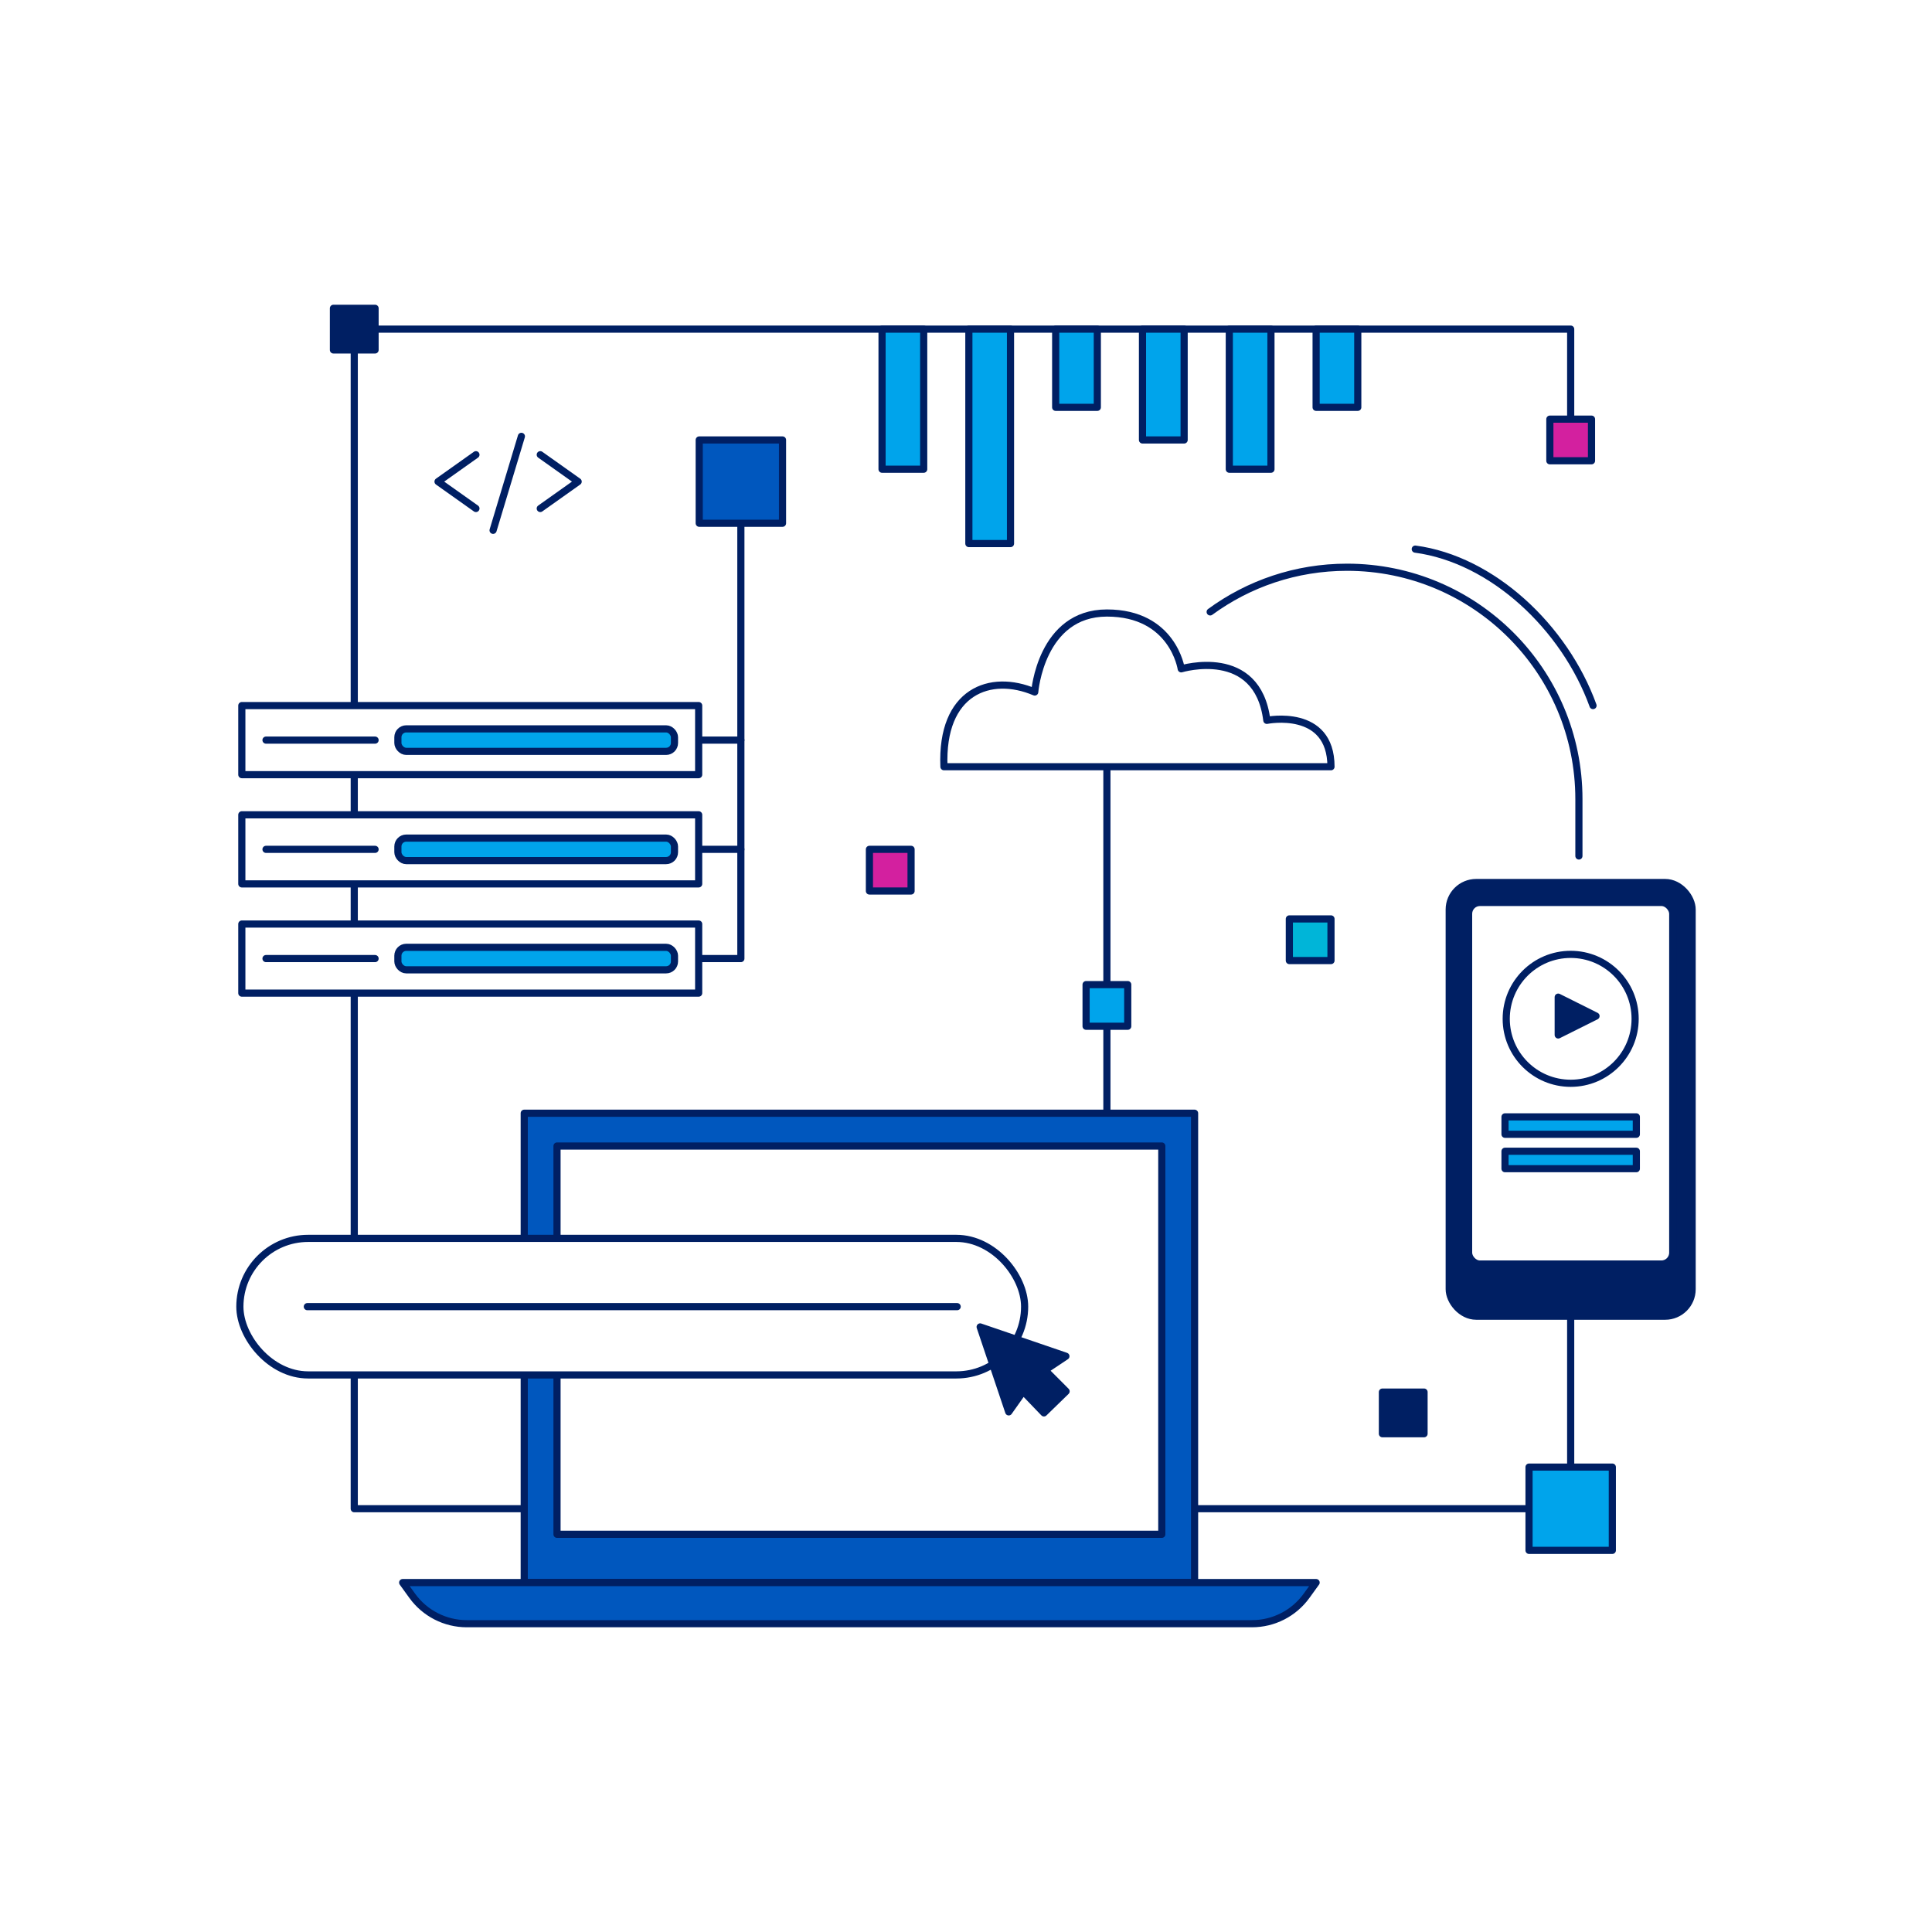 <?xml version="1.0" encoding="UTF-8"?>
<svg xmlns="http://www.w3.org/2000/svg" viewBox="0 0 1080 1080">
  <defs>
    <style>
      .cls-1, .cls-2 {
        fill: #fff;
      }

      .cls-3 {
        fill: #d3209f;
      }

      .cls-3, .cls-4, .cls-5, .cls-6, .cls-2, .cls-7, .cls-8 {
        stroke: #001f63;
        stroke-linecap: round;
        stroke-linejoin: round;
        stroke-width: 4px;
      }

      .cls-4 {
        fill: #001f63;
      }

      .cls-5 {
        fill: #00a4eb;
      }

      .cls-9, .cls-7 {
        fill: none;
      }

      .cls-10 {
        fill: #606060;
      }

      .cls-6 {
        fill: #00b5d8;
      }

      .cls-8 {
        fill: #0057be;
      }
    </style>
  </defs>
  <g id="png_preview" data-name="png preview">
    <rect class="cls-10" x="-2263.72" y="-53.48" width="5692.22" height="2310.77"/>
  </g>
  <g id="background">
    <rect class="cls-9" y="0" width="1080" height="1080"/>
    <rect class="cls-1" y="0" width="1080" height="1080"/>
  </g>
  <g id="illustrations_light">
    <g id="hosting">
      <line class="cls-5" x1="618.76" y1="629.2" x2="618.76" y2="424.39"/>
      <polyline class="cls-7" points="878.02 728.81 878.02 843.38 198.03 843.38 198.03 183.98 878.02 183.98 878.02 245.94"/>
      <g>
        <rect class="cls-2" x="302.01" y="632.06" width="356.27" height="234.61"/>
        <path class="cls-8" d="M293.05,622.3v262.37h374.73v-262.37H293.05Zm356.4,235.38H311.37v-217.05h338.08v217.05Z"/>
        <path class="cls-8" d="M735.72,884.67H225.1l5.35,7.41c7.07,9.78,18.4,15.58,30.47,15.58h438.97c12.07,0,23.41-5.8,30.47-15.58l5.35-7.41Z"/>
      </g>
      <g>
        <rect class="cls-2" x="134.09" y="692.26" width="438.68" height="76.33" rx="38.16" ry="38.16"/>
        <polygon class="cls-4" points="584.17 765.93 595.96 777.76 583.57 789.82 571.99 777.78 563.88 789.25 547.91 741.76 595.85 758.14 584.17 765.93"/>
        <line class="cls-4" x1="171.8" y1="730.42" x2="535.06" y2="730.42"/>
      </g>
      <g>
        <rect class="cls-4" x="810.12" y="493.33" width="135.79" height="242.43" rx="15.09" ry="15.09"/>
        <rect class="cls-2" x="820.96" y="504.48" width="114.11" height="202.12" rx="6.33" ry="6.33"/>
        <rect class="cls-5" x="841.31" y="624.33" width="73.41" height="9.74"/>
        <rect class="cls-5" x="841.31" y="643.56" width="73.41" height="9.74"/>
        <circle class="cls-2" cx="878.02" cy="569.53" r="36.03"/>
        <polygon class="cls-4" points="892.19 567.98 871.05 578.55 871.05 557.41 892.19 567.98"/>
      </g>
      <rect class="cls-5" x="854.74" y="820.11" width="46.56" height="46.56"/>
      <g>
        <g>
          <rect class="cls-2" x="135.18" y="394.42" width="255.38" height="38.62"/>
          <g>
            <rect class="cls-5" x="222.42" y="407.44" width="154.62" height="12.58" rx="4.68" ry="4.68"/>
            <line class="cls-2" x1="209.67" y1="413.73" x2="148.7" y2="413.73"/>
          </g>
        </g>
        <g>
          <rect class="cls-2" x="135.18" y="455.48" width="255.38" height="38.62"/>
          <g>
            <rect class="cls-5" x="222.42" y="468.5" width="154.62" height="12.58" rx="4.68" ry="4.68"/>
            <line class="cls-2" x1="209.67" y1="474.79" x2="148.7" y2="474.79"/>
          </g>
        </g>
        <g>
          <rect class="cls-2" x="135.18" y="516.54" width="255.38" height="38.62"/>
          <g>
            <rect class="cls-5" x="222.42" y="529.56" width="154.62" height="12.58" rx="4.68" ry="4.68"/>
            <line class="cls-2" x1="209.67" y1="535.85" x2="148.7" y2="535.85"/>
          </g>
        </g>
        <line class="cls-2" x1="390.87" y1="413.73" x2="414.15" y2="413.73"/>
        <line class="cls-2" x1="390.87" y1="474.79" x2="414.15" y2="474.79"/>
        <polyline class="cls-7" points="390.87 535.85 414.15 535.85 414.15 280.01"/>
        <rect class="cls-8" x="390.87" y="245.94" width="46.56" height="46.56"/>
      </g>
      <rect class="cls-3" x="486.01" y="474.79" width="23.28" height="23.28"/>
      <rect class="cls-6" x="720.75" y="513.68" width="23.28" height="23.28"/>
      <rect class="cls-5" x="607.13" y="550.4" width="23.28" height="23.28"/>
      <rect class="cls-3" x="866.38" y="234.3" width="23.28" height="23.28"/>
      <rect class="cls-4" x="186.39" y="172.34" width="23.28" height="23.28"/>
      <rect class="cls-4" x="772.77" y="778.18" width="23.28" height="23.28"/>
      <path class="cls-7" d="M676.49,342.06c21.44-15.7,47.89-24.97,76.5-24.97,71.59,0,129.63,58.04,129.63,129.63v31.78"/>
      <path class="cls-7" d="M791.14,306.96c43.15,5.76,83.53,43.73,99.37,87.46"/>
      <path class="cls-2" d="M744.03,428.6h-216.36c-1.73-42.24,25.95-52.32,50.75-41.76,0,0,3.42-44.16,40.35-44.16s41.54,31.2,41.54,31.2c0,0,42.67-12.96,47.86,28.8,0,0,35.86-7.2,35.86,25.92Z"/>
      <g>
        <rect class="cls-5" x="493.07" y="183.98" width="23.28" height="78.31"/>
        <rect class="cls-5" x="541.6" y="183.98" width="23.28" height="119.88"/>
        <rect class="cls-5" x="590.13" y="183.98" width="23.28" height="43.72"/>
        <rect class="cls-5" x="735.72" y="183.98" width="23.28" height="43.72"/>
        <rect class="cls-5" x="638.66" y="183.98" width="23.28" height="61.96"/>
        <rect class="cls-5" x="687.19" y="183.98" width="23.28" height="78.31"/>
      </g>
      <g>
        <polyline class="cls-7" points="266.05 254.19 244.86 269.22 266.05 284.25"/>
        <polyline class="cls-7" points="302.01 284.25 323.19 269.22 302.01 254.19"/>
        <line class="cls-7" x1="275.64" y1="296.45" x2="291.46" y2="243.92"/>
      </g>
    </g>
  </g>
</svg>